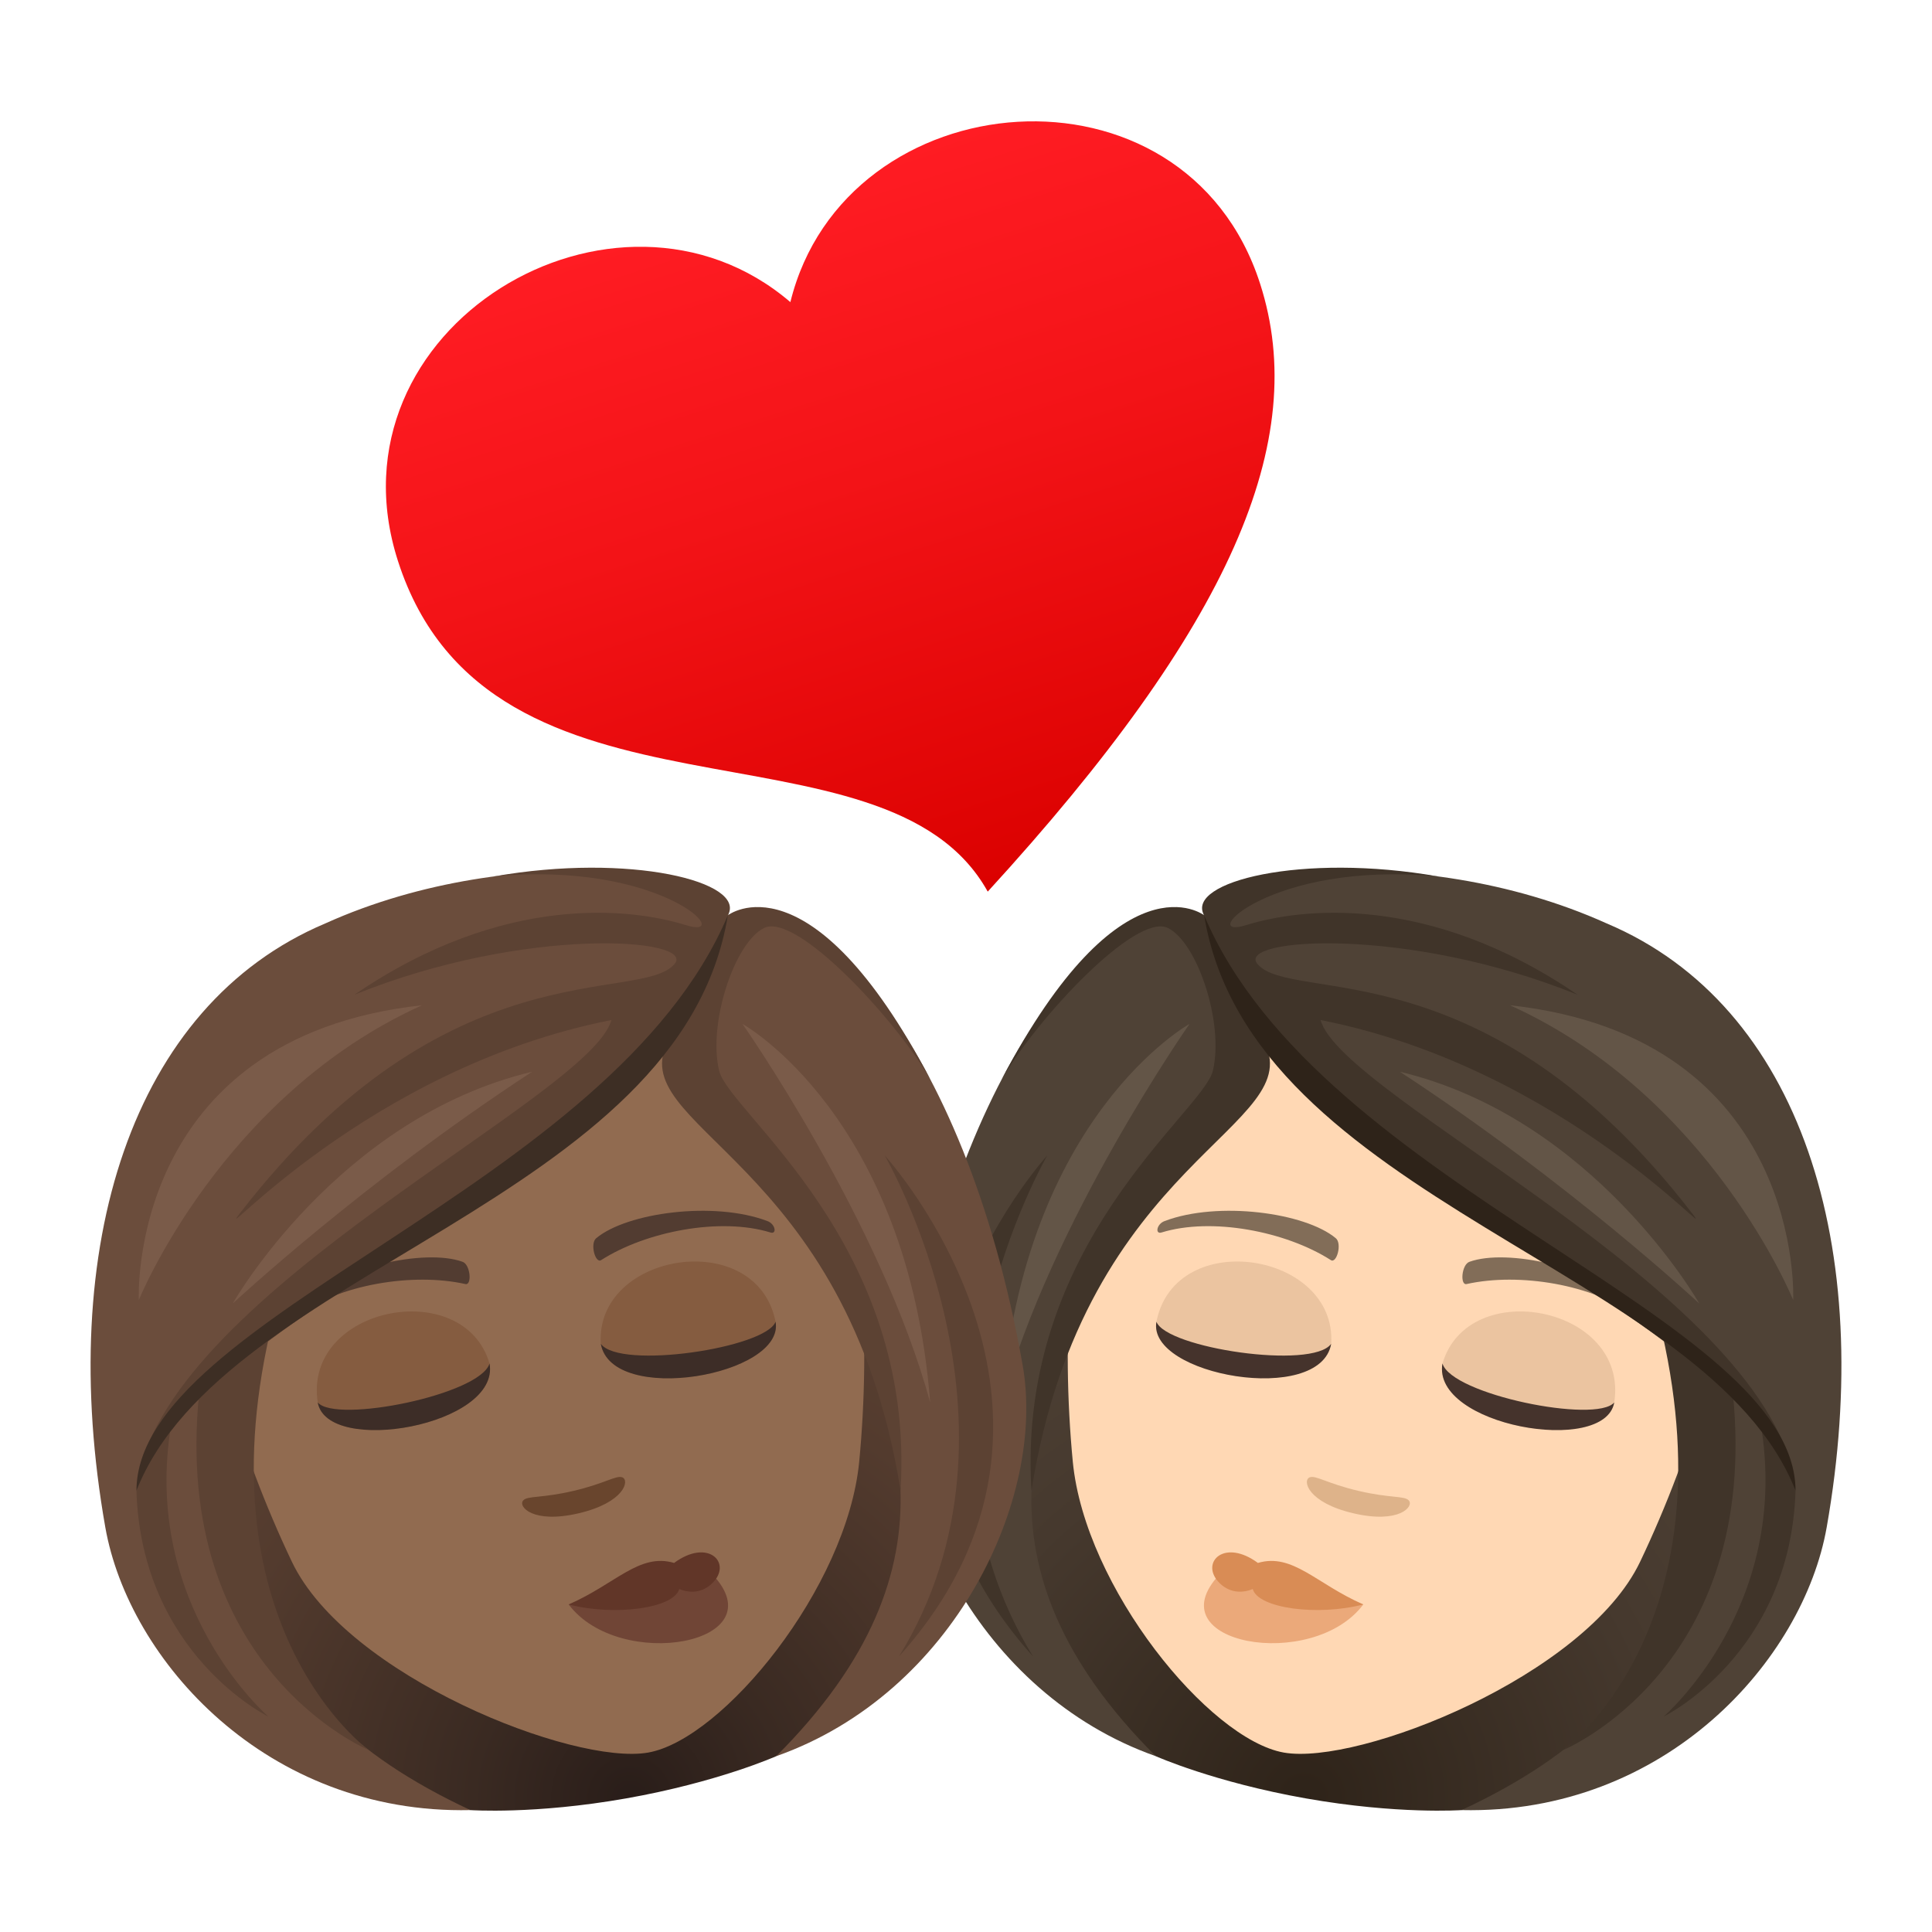 <svg xmlns="http://www.w3.org/2000/svg" xml:space="preserve" viewBox="0 0 64 64"><radialGradient id="a" cx="866.871" cy="239.141" r="19.7" gradientTransform="scale(-1 1) rotate(-9.997 -614.71 5351.93)" gradientUnits="userSpaceOnUse"><stop offset="0" style="stop-color:#2e2319"/><stop offset=".615" style="stop-color:#46392e"/><stop offset="1" style="stop-color:#4f4236"/></radialGradient><path fill="url(#a)" d="M38.286 58.176c-9.417-5.839-6.26-17.816-6.26-17.816l28.364 5.001s-1.13 12.335-11.974 14.601c0 0-2.116.149-5.154-.387-3.041-.536-4.976-1.399-4.976-1.399z"/><path fill="#FFD8B4" d="M48.351 30.705c7.351 1.296 9.836 7.907 8.036 15.525-.364 1.53-1.188 3.686-2.056 5.505-1.803 3.781-9.326 6.758-11.803 6.321-2.476-.437-6.587-5.465-6.99-9.634-.194-2.006-.231-4.314-.049-5.876.916-7.775 5.511-13.138 12.862-11.841z"/><path fill="#826D58" d="M38.58 40.449c1.764-.67 4.65-.282 5.668.567.217.173.032.849-.161.727-1.498-.958-3.955-1.426-5.61-.915-.221.067-.164-.283.103-.379zm15.621 2.755c-1.429-1.233-4.272-1.855-5.522-1.406-.263.088-.32.787-.096.738 1.736-.388 4.203.012 5.585 1.059.184.138.25-.21.033-.391z"/><path fill="#4F4236" d="M39.889 30.321c-.629-1.346 6.927-2.623 13.338.27 6.434 2.718 8.919 10.729 7.285 20-.776 4.403-5.334 9.519-12.096 9.371 8.149-3.799 7.866-9.043 6.909-15.493-4.521-3.803-10.098-5.495-13.438-9.681.239 1.609-2.78 3.052-4.796 6.466-3.06 5.183-5.121 10.608 1.195 16.922-5.9-2.085-8.94-8.539-8.164-12.944 1.933-10.959 7.216-16.161 9.767-14.911z"/><path fill="#403429" d="M39.889 30.321c-.637-1.108 3.24-2.084 7.766-1.286-5.632-.541-8.057 2.135-6.375 1.611 1.792-.559 6.026-1.082 10.976 2.304-5.666-2.29-11.321-1.877-10.604-1.02 1.132 1.353 7.528-.66 14.413 8.278.948 1.231-4.224-4.827-12.319-6.418.711 2.576 14.494 8.89 15.694 15.192-2.813-6.032-18.321-10.823-19.551-18.661zm-5.195 7.953s-5.207 8.933-.473 16.599c-7.287-8.115.473-16.599.473-16.599z"/><path fill="#403429" d="M55.057 44.139s1.393.516 2.345 2.002c.929 9.134-5.616 11.83-5.616 11.83s5.514-3.968 3.271-13.832z"/><path fill="#403429" d="M58.323 47.155s.63.384 1.157 2.223c-.169 5.439-4.37 7.485-4.37 7.485s4.244-3.651 3.213-9.708zM33.186 35.747c3.978-7.541 6.703-5.427 6.703-5.427s.968 2.962 1.951 4.114c1.629 2.92-5.907 3.849-7.672 14.944-.504-8.193 5.678-12.521 6.01-13.91.377-1.574-.514-4.253-1.493-4.729-1.061-.514-4.318 2.983-5.499 5.008z"/><path fill="#2E2319" d="M59.48 49.379c-2.898-7.355-18.038-9.562-19.591-19.058 3.837 9.088 19.572 13.265 19.591 19.058z"/><path fill="#635547" d="M39.405 33.918s-4.599 6.566-6.219 12.547c.74-9.505 6.219-12.547 6.219-12.547zm16.886 9.263s-4.299-4.007-9.918-7.678c6.437 1.537 9.918 7.678 9.918 7.678zm3.111-.115s-2.74-6.766-9.383-9.766c9.789 1.073 9.383 9.766 9.383 9.766z"/><path fill="#DEB38A" d="M43.382 48.94c.203-.082.566.201 1.627.449 1.062.248 1.516.154 1.66.316.176.195-.311.781-1.832.426-1.519-.353-1.699-1.091-1.455-1.191z"/><path fill="#EBA97A" d="M40.4 52.153c-2.17 2.301 3.072 3.246 4.762.996l-4.762-.996z"/><path fill="#D98C55" d="M41.67 51.774c1.152-.34 1.938.699 3.492 1.375-1.508.393-3.486.133-3.664-.512 0 0-.646.322-1.152-.254-.567-.644.218-1.423 1.324-.609z"/><path fill="#EBC4A0" d="M53.474 46.458c-.312 1.777-6.053.766-5.689-1.291.853-2.918 6.18-1.893 5.689 1.291z"/><path fill="#45332C" d="M53.474 46.458c-.312 1.777-6.055.766-5.691-1.293.295 1.031 5.09 2.002 5.691 1.293z"/><path fill="#EBC4A0" d="M38.308 43.784c-.314 1.777 5.426 2.789 5.789.732.196-3.033-5.16-3.894-5.789-.732z"/><path fill="#45332C" d="M38.308 43.784c-.314 1.777 5.426 2.789 5.789.732-.629.867-5.465.139-5.789-.732z"/><linearGradient id="b" x1="-22.238" x2="-22.238" y1="-518.729" y2="-527.495" gradientTransform="matrix(-2.766 .889 .847 2.635 410.433 1416.088)" gradientUnits="userSpaceOnUse"><stop offset="0" style="stop-color:#db0100"/><stop offset=".584" style="stop-color:#f31317"/><stop offset="1" style="stop-color:#ff1c23"/></linearGradient><path fill="url(#b)" d="M26.182 10.008c1.811-7.38 13.074-8.346 15.561-.609 1.67 5.19-.961 11.332-9.023 20.137-3.408-6.134-16.494-1.49-19.537-10.952-2.49-7.737 7.227-13.516 12.999-8.576z"/><radialGradient id="c" cx="-116.538" cy="65.786" r="19.7" gradientTransform="rotate(-10.003 -83.356 -722.32)" gradientUnits="userSpaceOnUse"><stop offset="0" style="stop-color:#291d19"/><stop offset=".264" style="stop-color:#3a2a22"/><stop offset=".721" style="stop-color:#533b2e"/><stop offset="1" style="stop-color:#5c4233"/></radialGradient><path fill="url(#c)" d="M25.714 58.176c9.416-5.839 6.26-17.816 6.26-17.816L3.61 45.361s1.131 12.335 11.974 14.601c0 0 2.116.149 5.154-.387 3.041-.536 4.976-1.399 4.976-1.399z"/><path fill="#916B50" d="M15.649 30.705c-7.351 1.296-9.836 7.907-8.036 15.525.364 1.53 1.188 3.686 2.056 5.505 1.803 3.781 9.326 6.758 11.803 6.321 2.476-.437 6.587-5.465 6.99-9.634.194-2.006.231-4.314.049-5.876-.916-7.775-5.511-13.138-12.862-11.841z"/><path fill="#523C31" d="M25.42 40.449c-1.764-.67-4.65-.282-5.668.567-.217.173-.032.849.161.727 1.498-.958 3.955-1.426 5.61-.915.221.067.164-.283-.103-.379zM9.799 43.204c1.429-1.233 4.272-1.855 5.522-1.406.263.088.32.787.096.738-1.736-.388-4.202.012-5.584 1.059-.185.138-.251-.21-.034-.391z"/><path fill="#6B4D3C" d="M24.111 30.321c.629-1.346-6.927-2.623-13.338.27-6.434 2.718-8.919 10.729-7.285 20 .776 4.403 5.334 9.519 12.096 9.371-8.149-3.799-7.865-9.043-6.909-15.493 4.521-3.803 10.098-5.495 13.438-9.681-.239 1.609 2.78 3.052 4.796 6.466 3.06 5.183 5.121 10.608-1.195 16.922 5.9-2.085 8.94-8.539 8.164-12.944-1.933-10.959-7.216-16.161-9.767-14.911z"/><path fill="#5C4233" d="M24.111 30.321c.637-1.108-3.24-2.084-7.766-1.286 5.632-.541 8.057 2.135 6.375 1.611-1.792-.559-6.026-1.082-10.976 2.304 5.665-2.29 11.321-1.877 10.604-1.02-1.132 1.353-7.529-.66-14.413 8.278-.948 1.231 4.224-4.827 12.319-6.418-.711 2.576-14.494 8.89-15.694 15.192 2.813-6.032 18.321-10.823 19.551-18.661zm5.195 7.953s5.207 8.933.473 16.599c7.287-8.115-.473-16.599-.473-16.599z"/><path fill="#5C4233" d="M8.943 44.139s-1.393.516-2.345 2.002c-.929 9.134 5.616 11.83 5.616 11.83S6.7 54.003 8.943 44.139z"/><path fill="#5C4233" d="M5.677 47.155s-.63.384-1.158 2.223c.169 5.439 4.37 7.485 4.37 7.485s-4.243-3.651-3.212-9.708zm25.137-11.408c-3.978-7.541-6.703-5.427-6.703-5.427s-.968 2.962-1.951 4.114c-1.629 2.92 5.907 3.849 7.672 14.944.504-8.193-5.678-12.521-6.01-13.91-.377-1.574.514-4.253 1.493-4.729 1.061-.514 4.318 2.983 5.499 5.008z"/><path fill="#3D2E24" d="M4.52 49.379c2.898-7.355 18.038-9.562 19.591-19.058C20.274 39.409 4.539 43.586 4.52 49.379z"/><path fill="#7A5B49" d="M24.595 33.918s4.599 6.566 6.219 12.547c-.74-9.505-6.219-12.547-6.219-12.547zM7.709 43.181s4.299-4.007 9.918-7.678c-6.437 1.537-9.918 7.678-9.918 7.678zm-3.111-.115s2.74-6.766 9.383-9.766c-9.789 1.073-9.383 9.766-9.383 9.766z"/><path fill="#69452D" d="M20.618 48.94c-.203-.082-.566.201-1.627.449-1.062.248-1.516.154-1.66.316-.176.195.31.781 1.832.426 1.519-.353 1.699-1.091 1.455-1.191z"/><path fill="#704536" d="M23.6 52.153c2.17 2.301-3.072 3.246-4.762.996l4.762-.996z"/><path fill="#613628" d="M22.33 51.774c-1.152-.34-1.938.699-3.492 1.375 1.508.393 3.486.133 3.664-.512 0 0 .646.322 1.152-.254.567-.644-.218-1.423-1.324-.609z"/><path fill="#855C40" d="M10.526 46.458c.312 1.777 6.053.766 5.689-1.291-.853-2.918-6.18-1.893-5.689 1.291z"/><path fill="#3D2D27" d="M10.526 46.458c.312 1.777 6.055.766 5.691-1.293-.295 1.031-5.09 2.002-5.691 1.293z"/><path fill="#855C40" d="M25.692 43.784c.315 1.777-5.426 2.789-5.789.732-.196-3.033 5.16-3.894 5.789-.732z"/><path fill="#3D2D27" d="M25.692 43.784c.315 1.777-5.426 2.789-5.789.732.629.867 5.465.139 5.789-.732z"/></svg>